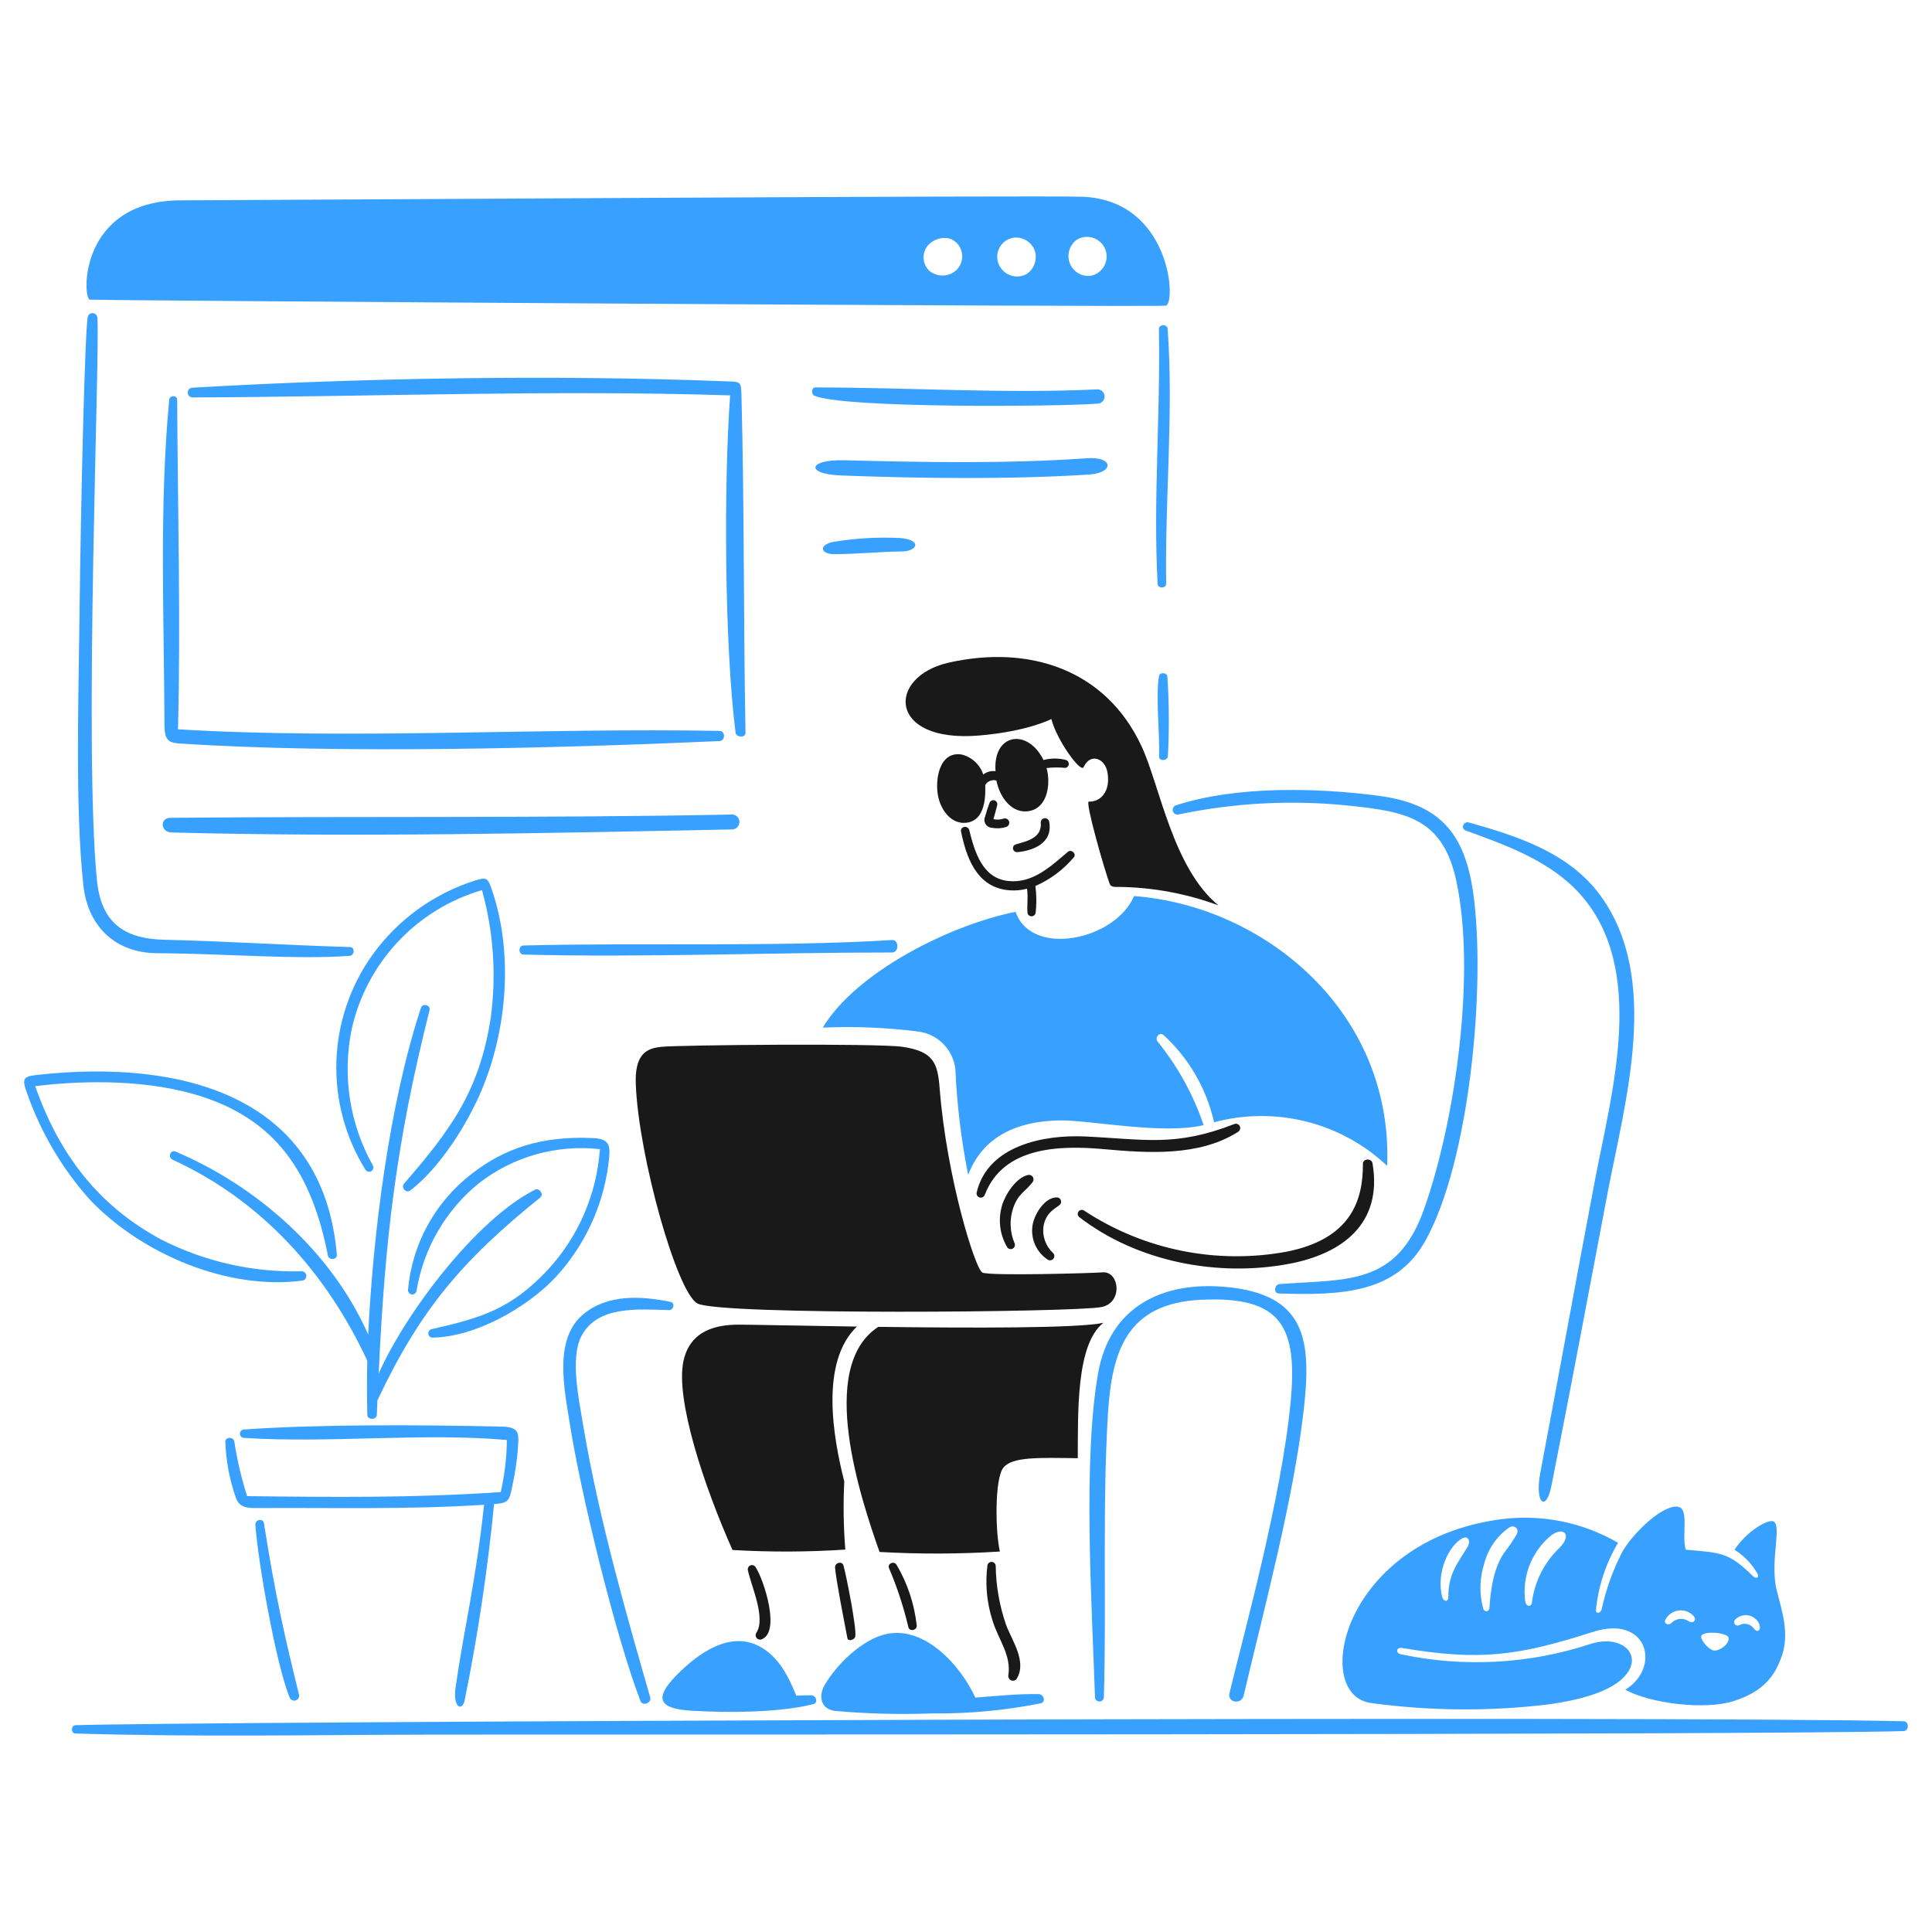 <svg fill="none" height="472" viewBox="0 0 472 472" width="472" xmlns="http://www.w3.org/2000/svg"><path d="m41.614 199.799c45.666-.417 91.153.106 136.88-.797.253-.045.513-.035.762.028.25.062.483.177.686.335.202.159.369.358.489.585.121.227.192.477.21.733.018.257-.019.514-.107.756-.088.241-.225.462-.404.647-.178.185-.394.33-.632.426-.239.097-.494.142-.751.133-45.204.9-91.698 1.926-136.88.73-2.61-.069-2.926-3.552-.253-3.576zm1.671-102.15c0-1.133-1.839-1.105-1.942-.014-2.478 26.08-1.251 53.404-1.159 79.633.014 3.93 1.388 4.218 3.847 4.38 39.089 2.573 92.762 1.131 131.773-.599 1.416-.064 1.449-2.457 0-2.485-43.585-.814-89.433 2.183-132.316-.389.675-26.305-.064-54.068-.203-80.526zm136.42 81.361c.148 1.161 2.452 1.317 2.428.017-.51-27.391-.276-54.988-.984-82.291-.097-3.752-.163-3.436-4.234-3.594-41.758-1.626-88.327-.824-129.913 1.572-.316.015-.613.154-.826.388-.213.234-.324.542-.309.858.015.316.154.613.388.826s.542.324.858.309c43.615-.151 87.7-1.912 131.265-.5-1.588 21.7-1.378 61.143 1.327 82.416zm86.322-63.073c6.239-.402 6.025-4.435-.406-3.986-19.664 1.373-39.792.998-59.498.493-8.671-.222-9.532 3.379-.633 3.717 19.246.729 41.39 1.005 60.537-.224zm19.297 68.801c.342-6.483.301-12.98-.12-19.458-.09-.987-1.888-1.121-2.056-.121-.842 5.041.225 14.212.019 19.687-.04 1.178 2.089 1.076 2.157-.108zm-241.211-135.792c24.917-.073 210.576-1.27 220.398-.873 21.606.876 22.892 26.196 20.296 26.597-2.761.429-260.119-1.244-262.833-1.463-1.893-.151-2.78-24.188 22.139-24.261zm222.168 18.467c.697-.106 1.362-.365 1.948-.757s1.078-.909 1.441-1.512c.364-.604.59-1.28.663-1.982.072-.701-.01-1.41-.242-2.075-.233-.666-.608-1.272-1.101-1.776s-1.091-.893-1.752-1.14c-.66-.247-1.366-.345-2.069-.288-.703.057-1.384.268-1.996.619-.891.604-1.558 1.485-1.896 2.507-.339 1.022-.33 2.127.024 3.143.355 1.016 1.036 1.887 1.936 2.477.901.59 1.971.865 3.044.784zm-21.502-1.584c.724.856 1.721 1.435 2.822 1.639 1.102.204 2.24.021 3.222-.518.902-.613 1.582-1.501 1.939-2.532.356-1.031.371-2.149.041-3.188-.384-1.033-1.106-1.907-2.048-2.48-.942-.573-2.049-.812-3.144-.678-.832.131-1.615.482-2.266 1.017-.65.535-1.146 1.235-1.435 2.027-.289.792-.361 1.646-.208 2.475s.525 1.601 1.077 2.238zm-17.782.295c.795.669 1.777 1.077 2.812 1.169s2.074-.137 2.975-.655c.74-.435 1.346-1.067 1.749-1.826.403-.759.588-1.615.533-2.472-.054-.858-.345-1.683-.84-2.385-.496-.702-1.177-1.253-1.966-1.591-1.053-.312-2.177-.293-3.219.053s-1.953 1.003-2.611 1.883c-.606.882-.881 1.95-.778 3.015.104 1.065.58 2.06 1.345 2.809zm56.128 14.276c.415 20.695-1.416 41.399-.319 62.24.064 1.22 2.124 1.135 2.101-.047-.333-20.532 1.831-41.772.361-62.24-.088-1.232-2.167-1.166-2.143.047zm-14.932 14.724c-23.196 1.083-45.93-.458-69.025-.472-.909 0-1.079 1.652-.194 2.027 7.101 3.068 58.807 2.716 69.318 1.926.438-.046.841-.256 1.131-.587.289-.331.443-.759.431-1.199-.013-.44-.191-.858-.499-1.173s-.723-.501-1.162-.522zm-229.833 137.751c16.541.087 33.885 1.607 47.061.644 1.199-.087 1.359-2.112.104-2.148-15.595-.448-30.527-1.451-45.284-1.777-9.988-.222-15.548-4.193-16.567-14.62-3.238-33.156.814-129.174.118-137.352-.017-.286-.136-.557-.335-.763s-.466-.334-.751-.36c-.285-.026-.571.05-.804.216-.234.166-.4.41-.47.688-.656 3.257-1.666 43.006-2.02 73.761-.222 19.487-1.086 46.405.958 65.169 1.086 9.95 7.779 16.487 17.99 16.542zm179.558-3.217c-28.306 1.744-60.864.597-90.065 1.333-1.255.033-1.26 2.181.014 2.214 28.917.772 61.219-.533 90.072-.503 1.728-.004 1.73-3.153-.021-3.044zm-14.578-97.232c-3.344.793-2.905 2.955.472 2.957 5.343 0 11.116-.602 16.652-.665 3.54-.041 5.055-2.832-.708-3.281-5.491-.257-10.995.075-16.416.991zm90.716 142.45c-2.512-7.435-6.331-14.361-11.278-20.452-.708-.944.472-2.391 1.461-1.572 6.209 5.677 10.526 13.123 12.368 21.332 7.372-1.981 15.128-2.042 22.53-.179s14.204 5.59 19.759 10.825c1.463-37.852-30.25-63.574-61.832-65.91-4.654 10.814-25.122 15.05-28.94 3.847-15.93 3.165-38.886 14.632-47.12 28.289 7.758-.343 15.531-.027 23.236.944 2.351.275 4.538 1.34 6.203 3.022 1.665 1.681 2.71 3.879 2.961 6.232.391 8.655 1.433 17.269 3.118 25.769 4.045-10.472 13.593-13.103 22.118-13.297 7.394-.172 25.299 3.562 35.416 1.15zm-6.063-75.91c13.842-2.897 28.054-3.6 42.115-2.084 13.74 1.44 22.434 3.262 25.679 18.34 4.84 22.505-.201 58.7-7.953 80.363-6.675 18.644-18.899 16.881-35.212 18.12-1.253.094-1.588 2.253-.21 2.298 15.52.508 28.627-.106 35.745-12.744 10.972-19.474 14.948-63.012 11.731-85.292-2.109-14.599-8.307-21.625-23.196-23.565-15.264-1.99-34.657-2.421-49.374 2.334-.295.09-.543.295-.688.568s-.176.592-.086.888c.091.296.295.544.568.689s.593.176.888.085zm70.071 3.93c9.983 3.608 20.782 7.483 28.039 15.627 16.336 18.335 7.602 48.463 3.54 69.89-4.521 23.798-8.838 47.634-13.341 71.432-1.416 7.441 1.416 9.754 2.733 3.101 4.72-23.744 9.157-47.604 13.688-71.388 4.307-22.578 13.148-52.597-1.845-72.924-7.64-10.355-20.178-14.37-32.04-17.7-1.269-.356-2.067 1.49-.767 1.962zm-57.702 210.748c-.559 2.319 2.915 2.973 3.488.526 5.154-21.887 12.154-47.908 14.646-69.62 1.976-17.2.567-28.28-18.88-30.128-15.613-1.482-28.532 4.791-31.373 21.205-3.715 21.454-1.499 56.121-.727 79.022.009.279.126.544.326.739s.467.306.747.309c.279.003.549-.102.753-.293.204-.19.327-.452.343-.731.66-22.907-.383-46.476.988-69.165.944-15.543 4.664-27.05 22.656-27.959 19.763-.996 23.714 6.54 21.979 24.95-2.211 23.362-11.302 56.093-14.939 71.14zm95.816-34.22c2.124-4.078 9.216-11.328 13.341-11.357 3.434-.019 1.227 6.726 2.315 10.528 8.86.779 10.495.673 16.435 6.469.76.739 1.674.352 1.025-.732-1.353-2.331-3.261-4.293-5.553-5.711 3.02-4.543 7.788-7.191 9.227-6.995 2.702.371-.677 9.499 1.06 16.737 1.18 4.888 3.278 10.566 1.248 16.298-1.579 4.458-4.12 8.518-11.8 10.946-7.051 2.228-20.402.533-26.415-2.804 8.781-5.331 5.591-18.426-7.878-14.122-18.259 5.837-27.456 7.153-46.671 3.927-1.355-.236-1.671 1.275-.26 1.541 15.412 3.271 31.416 2.395 46.379-2.537 7.288-2.301 12.425 2.268 8.935 7.118-3.54 4.916-13.016 6.733-18.76 7.606-14.531 1.792-29.232 1.703-43.74-.264-14.868-1.791-7.266-39.709 31.482-44.887 9.955-1.334 20.07.683 28.752 5.732-2.976 5.005-4.818 10.601-5.395 16.395-.08 1.126 1.154.864 1.416-.236 1.025-4.745 2.665-9.337 4.876-13.659zm-38.881-3.623c-3.304 1.735-6.483 8.326-4.972 14.328.304 1.206 1.519 1.324 1.517.051 0-5.664 2.065-7.965 4.68-12.243.859-1.381.146-2.853-1.206-2.143zm11.515-2.693c-3.065 2.113-5.265 5.259-6.2 8.862-1.129 3.517-1.233 7.282-.3 10.856.262 1.152 1.499 1.064 1.574-.075.272-4.168.973-10.082 4-13.953.94-1.209 1.797-2.48 2.566-3.804.887-1.48-.493-2.502-1.622-1.893zm9.775 2.315c-2.24 1.948-3.957 4.425-4.996 7.205-1.038 2.781-1.366 5.777-.952 8.716.237 1.18 1.485 1.378 1.627.087.652-5.076 3.032-9.772 6.74-13.301 3.353-3.386.696-5.442-2.4-2.714zm46.225 21.66c.584-.345 1.274-.464 1.94-.333.666.13 1.261.501 1.671 1.041.925 1.275 1.911.557 1.385-1.019-.235-.542-.6-1.018-1.062-1.386-.462-.369-1.007-.619-1.587-.728-.581-.109-1.18-.074-1.744.101-.564.176-1.076.487-1.493.906-.147.136-.242.32-.267.519-.026.198.02.4.129.569.108.168.273.293.464.352.192.059.398.049.583-.029zm-9.225 2.858c.148 1.105 2.112 3.354 3.356 3.304 1.461-.068 3.509-1.6 3.365-3.068-.144-1.467-6.919-1.864-6.712-.243zm-7.285-3.405c.517-.549 1.208-.903 1.956-1.004.748-.1 1.508.06 2.152.454 1.218.904 2.306-.222 1.268-1.267-.461-.479-1.028-.843-1.656-1.061-.628-.219-1.298-.287-1.957-.199-.658.089-1.287.331-1.834.708-.548.377-.999.877-1.317 1.46-.628 1.051.694 1.584 1.406.902zm-259.667-112.06c.498-4.165.751-6.214-3.691-6.429-12.758-.618-21.827 2.596-29.658 8.697-4.423 3.38-8.094 7.643-10.78 12.519-2.686 4.875-4.328 10.256-4.822 15.801-.034.268.036.539.197.757.161.217.399.364.666.41.266.047.54-.012.764-.162.225-.151.382-.382.441-.646 1.669-10.337 7.078-19.7 15.198-26.31 8.395-6.552 19.023-9.555 29.606-8.363-.766 11.054-5.306 21.51-12.862 29.615-8.968 9.556-16.409 11.682-28.308 14.377-.239.07-.445.223-.581.431-.137.209-.194.459-.163.705.032.247.151.475.335.642s.422.263.671.271c10.356-.13 22.868-7.175 29.899-14.547 7.155-7.662 11.732-17.372 13.088-27.768zm89.645 130.256c-3.488-7.649-12.156-17.464-21.594-15.558-5.9 1.18-12.392 7.493-15.274 12.608-1.515 2.688-.833 5.774 2.568 6.202 7.883.71 15.804.916 23.713.616 8.919.108 17.825-.721 26.571-2.471 1.367-.359.689-2.221-.507-2.245-5.14-.099-10.323.477-15.477.848zm-69.032 3.226c8.887.502 21.004.472 29.424-1.61 1.308-.323.725-2.178-.472-2.178-1.196 0-2.445.042-3.665.085-1.912-4.682-4.248-9.44-8.864-11.968-7.429-4.059-15.274 1.801-20.379 6.965-6.589 6.674-2.851 8.321 3.956 8.706zm-95.491-105.079c.296-.017.574-.147.776-.363.202-.217.313-.503.309-.799-.004-.296-.121-.579-.329-.791-.207-.211-.488-.334-.784-.344-11.892.316-23.675-2.337-34.284-7.719-15.678-8.43-25.049-21.077-30.855-37.503 9.633-1.196 25.146-1.93 38.704 1.926 20.532 5.836 28.945 19.824 32.816 39.457.236 1.206 2.299 1.064 2.188-.21-3.408-39.46-38.827-47.618-72.662-43.986-3.738.404-4.51.614-3.023 4.536 3.377 9.642 8.626 18.521 15.446 26.127 12.546 13.091 33.377 22.012 51.698 19.669zm391.331 107.642c-55.262-1.416-422.587.087-446.647.962-1.147.043-1.18 1.988-.017 2.023 29.089.899 58.266.335 87.365.274 29.098-.062 326.624.148 359.279-.862 1.359-.04 1.383-2.364.019-2.397zm-351.551-5.214c3.21-15.817 5.6-31.789 7.163-47.853 3.339-.255 3.724-.614 4.406-4.116.639-2.873 1.093-5.783 1.36-8.713.259-4.173.863-5.995-3.906-6.096-19.65-.432-43.568-.616-62.986.708-.266.018-.514.138-.693.335-.179.196-.275.455-.267.721s.118.519.308.705.445.292.711.294c21.165 1.334 43.726-1.298 64.192.508-.03 4.283-.53 8.549-1.492 12.723-21.004 1.456-40.967 1.248-61.966.991-1.39-4.366-2.435-8.834-3.127-13.363-.203-1.198-2.225-1.156-2.195.118.169 4.612 1.025 9.173 2.539 13.533.762 2.284 2.436 2.645 4.873 2.629 18.88-.128 36.84.408 55.799-.803-1.958 18.448-4.956 30.581-6.962 44.656-.71 4.966 1.693 5.952 2.242 3.023zm49.914-95.237c1.11.023 1.558-1.766.373-2.006-7.139-1.454-15.191-1.957-21.214 2.931-7.521 6.103-4.684 18.625-3.349 27.156 2.519 16.065 10.856 50.773 17.2 67.411.526 1.381 2.778.472 2.391-.873-5.048-17.648-12.482-42.976-16.44-66.847-.97-5.857-3.106-15.831-.472-21.209 3.873-7.859 14.292-6.726 21.511-6.563zm-101.062 52.448c.625 9.034 5.105 34.456 8.421 42.308.13.25.343.446.603.555.26.109.549.123.818.041.269-.082.501-.256.656-.491.155-.235.222-.517.191-.797-3.424-13.912-5.824-24.308-8.588-41.977-.208-1.329-2.185-.941-2.1.361zm26.904-86.732c.145.226.371.388.633.451.261.064.537.024.769-.111.232-.135.404-.354.479-.612.075-.258.047-.535-.077-.774-5.663-10.099-7.506-21.898-5.192-33.243 1.775-8.003 5.666-15.384 11.268-21.37 5.601-5.987 12.707-10.359 20.576-12.661 2.818 10.132 3.548 20.73 2.143 31.152-2.747 17.972-9.879 27.518-21.184 40.557-.838.967.517 2.461 1.551 1.652 7.297-5.626 13.95-16.22 17.485-24.686 6.193-14.823 7.672-33.429 2.417-48.802-.984-2.884-1.284-3.097-4.123-2.209-10.076 3.194-18.853 9.551-25.03 18.127-5.448 7.607-8.519 16.658-8.825 26.01s2.167 18.584 7.107 26.531zm.437 59.849c.026 1.322 2.284 1.341 2.332 0 .043-1.165.088-2.333.137-3.502 10.453-22.196 20.825-34.307 39.818-49.593.897-.722-.236-2.416-1.293-1.888-14.356 7.205-31.603 30.038-38.211 44.916 1.52-32.649 4.199-56.121 12.435-88.817.302-1.194-1.711-1.751-2.105-.559-7.734 23.466-11.708 55.12-12.893 79.844-8.893-20.119-27.038-36.222-47.07-44.694-1.263-.533-1.947 1.416-.725 1.987 21.712 9.912 37.647 27.704 47.573 49.116-.101 4.39-.085 8.78-.002 13.19z" fill="#38a1ff"/><path d="m252.318 288.745c-1.935 2.523-3.551 2.809-4.797 6.405-.937 2.805-.815 5.856.344 8.577.107.242.115.517.024.766s-.274.454-.513.571c-.238.116-.512.137-.765.057-.252-.081-.464-.255-.591-.488-.898-1.543-1.465-3.254-1.665-5.027s-.03-3.569.501-5.272c.831-2.667 3.443-6.686 6.339-7.293.214-.038.434-.012.633.074.2.086.369.228.489.409.119.181.183.393.183.61.001.217-.063.43-.182.611zm6.684 5.508c.119-.146.197-.322.225-.509.029-.187.007-.379-.063-.554-.07-.176-.186-.33-.335-.446s-.326-.191-.514-.216c-3.039-.111-5.579 4.052-6.034 6.686-.286 1.617-.093 3.283.554 4.792s1.721 2.796 3.09 3.704c.218.156.488.222.754.184.265-.037.507-.175.674-.385s.247-.476.223-.743c-.023-.268-.148-.516-.349-.694-.872-.819-1.536-1.835-1.936-2.962-.399-1.128-.524-2.335-.362-3.521.623-3.575 3.094-4.375 4.073-5.336zm76.322-10.013c-.236-1.371-2.36-1.215-2.36.094.059 8.999-2.976 18.359-18.604 21.455-17.175 3.168-34.91-.426-49.498-10.03-.213-.15-.477-.21-.733-.167-.257.043-.487.185-.64.396-.152.211-.216.474-.177.731s.178.489.386.645c14.146 10.903 33.748 14.67 51.177 11.408 13.03-2.442 22.925-9.787 20.449-24.532zm-65.999 26.609c-1.832.172-27.575.925-29.328.047-1.754-.878-8.732-23.265-10.424-44.918-.486-6.237-1.463-9.112-9.063-10.23-6.155-.909-54.655-.456-58.967 0-3.705.389-6.52 1.845-6.213 9.26.729 17.63 10.034 50.74 15.052 53.438 5.456 2.924 92.257 2.173 98.723.875 5.334-1.071 4.361-8.861.22-8.472zm-76.656-30.258c-6.914.251-5.088 14.868 3.217 14.543 7.425-.283 5.53-14.859-3.217-14.543zm13.41 101.889c-.319-1.18-2.155-.722-2.072.453.203 2.844 2.136 12.675 3.018 17.266.177.925 1.768.439 1.924-.411.366-2.004-2.146-14.616-2.87-17.308zm12.923-.236c-.601-.944-2.232-.284-1.826.826 1.989 4.668 3.575 9.497 4.741 14.436.236 1.149 2.089.861 2.046-.347-.567-5.271-2.257-10.359-4.956-14.922zm26.798 14.745c-1.619-4.656-2.477-9.543-2.542-14.472-.021-.242-.128-.469-.302-.64s-.403-.274-.646-.291-.484.053-.68.198-.334.355-.389.592c-.593 4.59-.157 9.255 1.274 13.657 1.416 4.538 4.585 8.381 3.837 13.216-.053.269-.008.547.128.785.135.238.352.419.61.509.258.091.541.086.795-.014.255-.1.465-.289.591-.532 2.367-4.191-1.232-9.156-2.676-13.015zm-61.204-14.125c-.124-.21-.319-.369-.549-.449-.231-.08-.483-.075-.71.014s-.416.256-.531.471-.15.464-.098.703c.854 4.012 4.463 11.727 2.046 15.34-.107.183-.159.393-.148.605s.084.416.209.587c.126.171.299.301.497.375.199.074.415.088.622.04 4.954-1.605.651-14.667-1.338-17.693zm21.676-20.895c-2.768-10.873-5.97-29.217 3.08-37.878-14.134-.21-25.915-.472-28.834-.472-5.36 0-11.906 1.27-13.547 8.918-2.008 9.374 5.067 30.643 11.984 46.134 9.18.539 18.385.507 27.561-.097-.447-5.526-.531-11.075-.253-16.612zm8.298-37.805c-15.104 9.818-4.224 42.117.305 54.988 9.793.55 19.611.516 29.401-.101-1.112-4.775-1.308-17.733.835-20.462 2.143-2.728 8.583-2.466 18.196-2.338.07-11.107-.458-27.82 6.263-33.083-5.992 1.355-32.377 1.286-55 .989zm86.848-49.501c-14.332 5.567-21.837 3.658-36.344 2.983-9.98-.472-23.732 2.162-26.458 13.641-.07.26-.035.538.096.774.132.235.35.41.609.487.258.077.537.051.776-.074s.42-.338.504-.595c4.541-11.842 18.408-12.092 29.085-11.132 10.676.961 23.213 1.836 32.733-4.196.251-.131.44-.357.525-.627s.059-.564-.072-.815-.357-.44-.627-.525c-.271-.085-.564-.059-.815.072zm-3.752-53.477c-11.146-9.138-14.323-29.253-18.741-38.792-8.784-18.974-27.638-24.893-47.136-20.511-15.199 3.415-14.989 19.683 7.394 17.809 11.939-1.001 17.629-4.012 17.671-4.033 1.341 5.237 7.184 13.244 7.873 11.764 1.685-3.629 5.247-2.095 5.827 1.242.843 4.842-1.803 7.283-4.55 7.176-.979-.037 3.901 16.957 5.117 20.129.318.831 1.38.691 2.145.708 8.331.092 16.585 1.617 24.4 4.508zm-44.715-4.725c3.622-1.587 6.832-3.984 9.381-7.007.755-.861-.607-2.063-1.449-1.345-4.196 3.559-8.586 7.766-14.559 7.127-6.36-.682-8.208-7.163-9.527-12.423-.314-1.256-2.271-.944-2.004.361 1.274 6.181 3.637 13.027 10.726 14.202 1.793.29 3.626.203 5.383-.254.324 2.093-.047 4.12.118 5.9.042.239.169.456.357.609.189.154.426.234.67.227.243-.008.475-.103.653-.267.179-.165.292-.389.319-.631.245-2.162.222-4.345-.068-6.502zm3.356-15.789c-.064-.241-.213-.452-.42-.592-.207-.141-.457-.203-.705-.174-.249.028-.478.146-.647.33-.17.184-.267.423-.274.672.375 3.736-3.252 4.602-6.077 5.362-.244.07-.451.232-.578.452-.127.219-.164.48-.103.726s.216.459.431.594c.215.134.473.18.722.128 3.561-.333 8.708-2.098 7.651-7.5zm-11.29-.625c-.757.214-1.554.241-2.323.078.321-1.124.654-2.237.916-3.375.075-.248.049-.515-.073-.743-.121-.229-.328-.4-.575-.476-.248-.076-.515-.052-.744.068s-.402.326-.479.573c-.401 1.086-.757 2.188-1.067 3.304-.133.286-.194.601-.178.916.016.316.108.622.269.894s.386.5.655.665c.269.166.574.263.889.284 1.154.221 2.345.155 3.467-.191.145-.04.279-.109.395-.203.117-.095.212-.213.28-.346s.107-.279.115-.429c.008-.149-.015-.299-.068-.439s-.135-.267-.24-.374c-.105-.106-.231-.19-.371-.245-.139-.055-.288-.08-.438-.073-.15.006-.296.043-.43.11zm-8.534-4.602c-.054-.857-.411-1.817-1.4-1.888-2.487-.17-1.527 4.406.418 4.175 1.046-.121 1.034-1.511.982-2.289zm14.148-4.685c-.063-.228-.178-.44-.334-.618-.157-.178-.352-.319-.57-.411-.219-.093-.455-.134-.692-.122s-.468.077-.677.191c-.383.316-.643.757-.733 1.246s-.004.994.242 1.425c1.053 2.443 4.145 1.855 2.764-1.711zm9.865-5.074c-1.823-.489-3.742-.493-5.567-.011-3.831-7.819-12.39-6.578-11.718 2.735-.529-.078-1.068-.046-1.583.094-.516.14-.997.385-1.414.72-.393-1.194-1.083-2.268-2.004-3.123-.922-.854-2.046-1.461-3.266-1.762-5.624-.916-6.665 6.563-5.664 10.62.781 3.155 3.205 6.492 6.861 6.039 5.491-.68 4.425-9.036 4.585-9.251.27-.452.683-.801 1.174-.992.491-.19 1.031-.211 1.535-.058.708 3.882 3.776 8.458 8.305 7.384 4.35-1.031 4.956-6.879 3.934-10.448 1.543-.166 3.098-.177 4.642-.033.212-.043.403-.154.547-.315s.231-.364.251-.578c.019-.215-.032-.431-.145-.614-.113-.184-.282-.327-.483-.407zm-8.76 10.023c3.145-1.475 2.124-7.372.955-9.529-.92-1.709-3.19-4.347-5.402-3.293-1.923.916-2.454 3.701-1.888 6.42.89 4.418 2.799 8.054 6.325 6.402zm-13.247-4.295c-.408-2.565-1.721-4.885-4.279-4.956-3.254-.085-3.509 5.466-3.021 7.762.439 2.049 2.063 4.817 4.527 4.635 2.988-.217 3.054-5.602 2.763-7.441z" fill="#191919"/></svg>